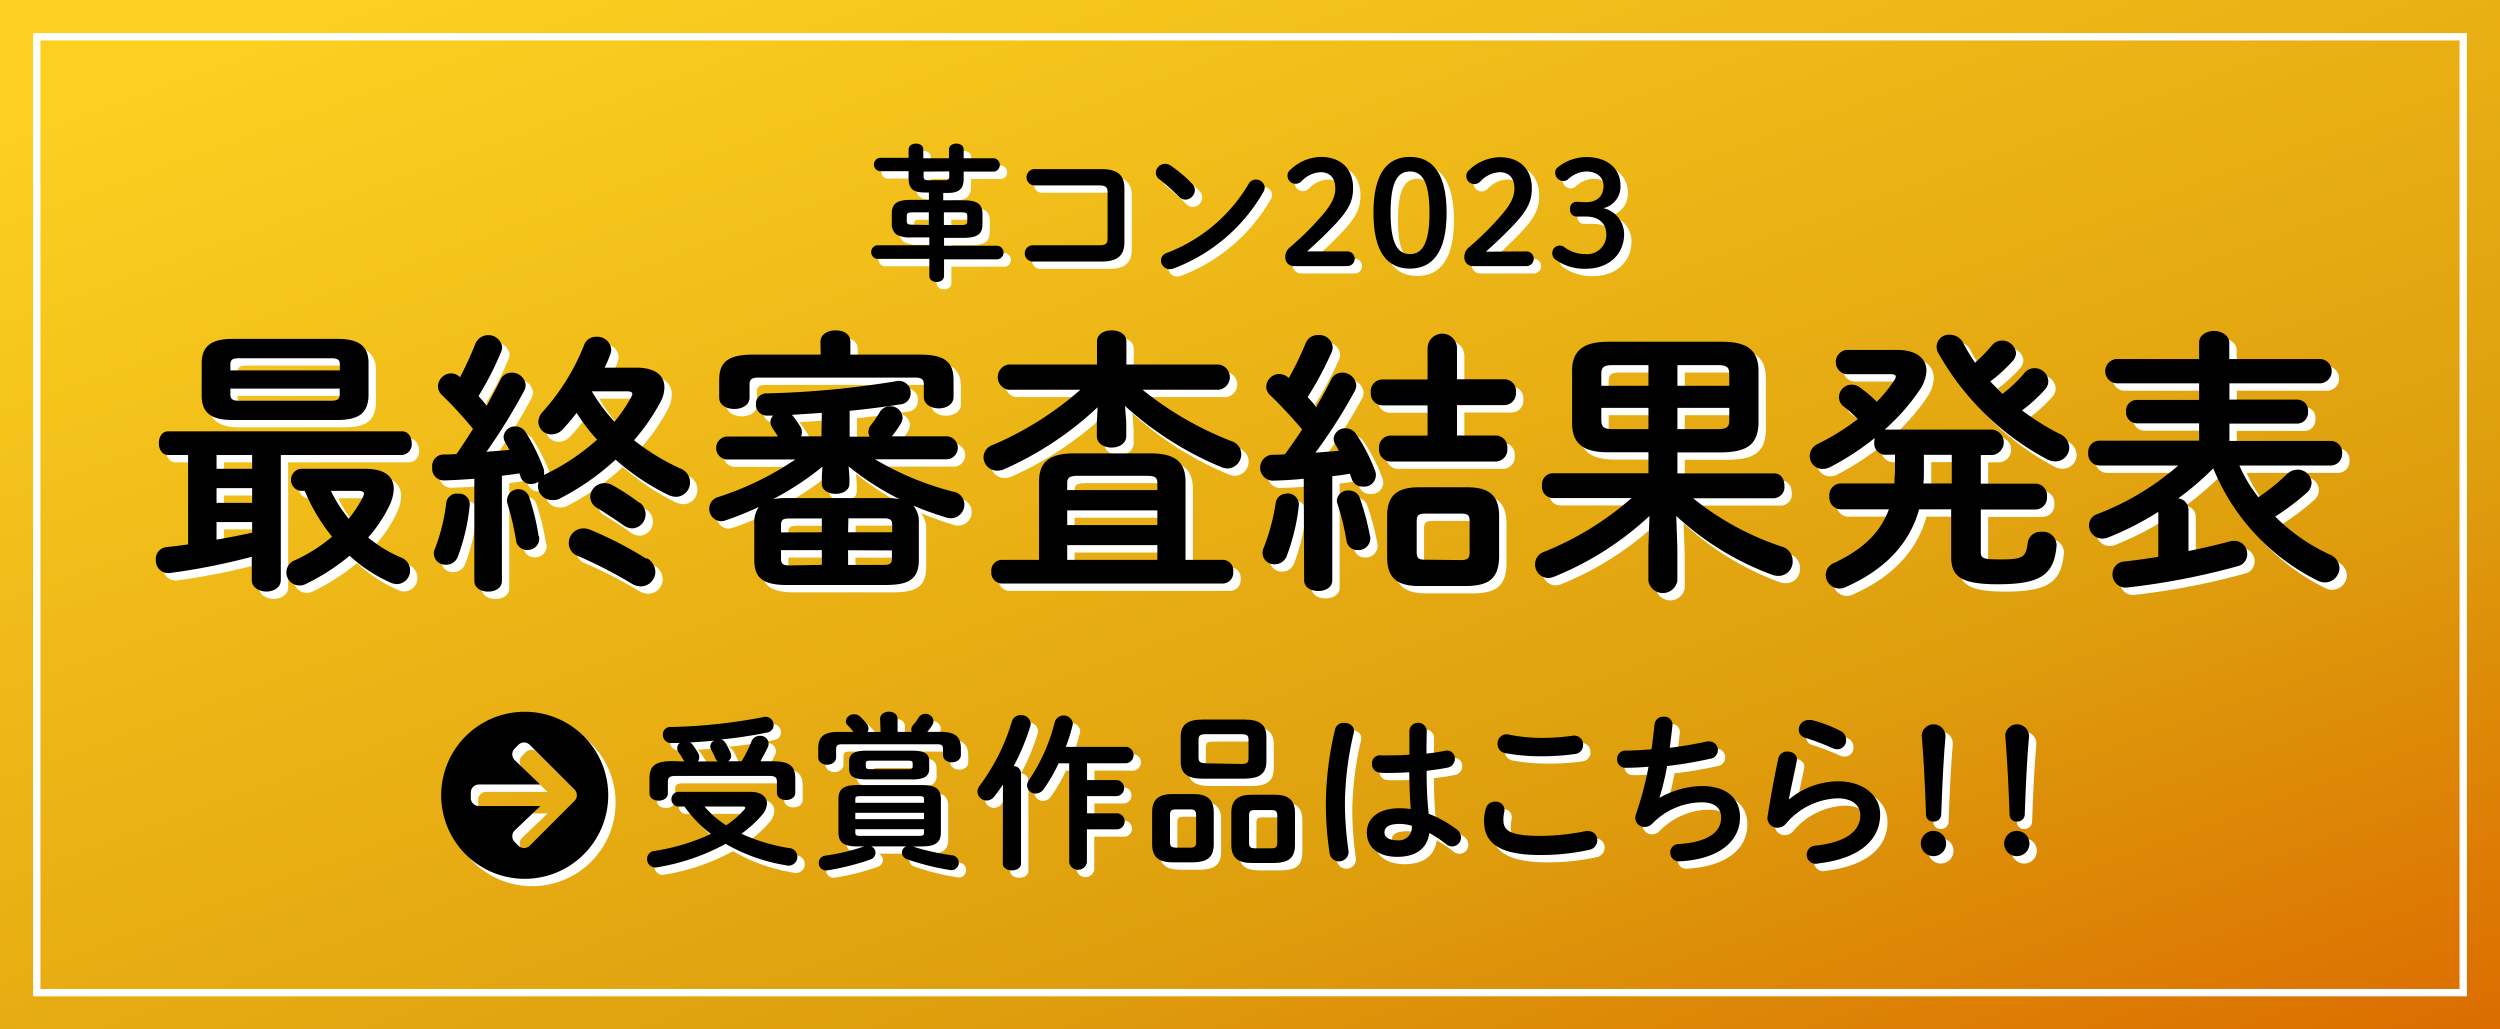 <svg id="content" xmlns="http://www.w3.org/2000/svg" xmlns:xlink="http://www.w3.org/1999/xlink" viewBox="0 0 340 140"><rect x="0" y="0" width="340" height="140" fill="#333333" stroke="none"/><defs><style>.cls-1{fill:url(#名称未設定グラデーション_2);}.cls-2{fill:none;stroke:#fff;stroke-miterlimit:10;}.cls-3{fill:#fff;}</style><linearGradient id="名称未設定グラデーション_2" x1="127.62" y1="-46.45" x2="212.38" y2="186.45" gradientUnits="userSpaceOnUse"><stop offset="0.07" stop-color="#fccf21"/><stop offset="0.71" stop-color="#de9e0d"/><stop offset="1" stop-color="#dc6c00"/></linearGradient></defs><rect class="cls-1" width="340" height="140"/><rect class="cls-2" x="5" y="5" width="330" height="130"/><path class="cls-3" d="M39.19,79.88c0,1.05-1,1.57-1.95,1.57s-2-.52-2-1.57V76.72a88.64,88.64,0,0,1-11.21,2.22,1.71,1.71,0,0,1-1.84-1.84,1.6,1.6,0,0,1,1.46-1.69c.94-.11,1.91-.22,2.93-.37V62.88h-2.7c-.87,0-1.28-.82-1.28-1.61s.41-1.61,1.28-1.61h31.8c.86,0,1.31.79,1.31,1.61a1.45,1.45,0,0,1-1.31,1.61H39.19ZM32.63,58.12c-2.93,0-4.2-1-4.2-3.3V50.4c0-2.29,1.27-3.31,4.2-3.31H46.92c2.92,0,4.2,1,4.2,3.31v4.42c-.08,2.74-1.8,3.26-4.2,3.3Zm-2.18,4.76v1.88h4.84V62.88Zm0,4.51v2h4.84v-2Zm0,7c1.61-.27,3.23-.6,4.84-.94V72H30.45ZM47.22,50.58c0-.63-.27-.86-1.2-.86H33.53c-.94,0-1.2.23-1.2.86v.79H47.22ZM46,55.5c.93,0,1.2-.23,1.2-.87v-.78H32.33v.78c0,.79.52.87,1.2.87Zm4.76,9.26c2.48,0,3.79,1,3.79,2.7A5.53,5.53,0,0,1,54,69.67a18.67,18.67,0,0,1-2.93,4.43,17.64,17.64,0,0,0,4.43,2.7,1.89,1.89,0,0,1,1.27,1.76A1.84,1.84,0,0,1,55,80.44a2.31,2.31,0,0,1-.94-.23,20.11,20.11,0,0,1-5.51-3.63,29.24,29.24,0,0,1-6,3.86,1.72,1.72,0,0,1-.82.18,1.77,1.77,0,0,1-.57-3.45,21.8,21.8,0,0,0,5-3.18,25,25,0,0,1-3.71-6.23h-.6a1.52,1.52,0,0,1,0-3Zm-4.76,3a19.09,19.09,0,0,0,2.43,3.79,17.93,17.93,0,0,0,1.88-2.85,1.55,1.55,0,0,0,.19-.53c0-.3-.27-.41-.75-.41Z"/><path class="cls-3" d="M87.53,51c2.51,0,3.83,1,3.83,2.66a4.21,4.21,0,0,1-.53,2,27.92,27.92,0,0,1-3.6,5.21,30.41,30.41,0,0,0,6.26,3.83,2,2,0,0,1,1.35,1.87,1.94,1.94,0,0,1-1.91,2,2.81,2.81,0,0,1-1.13-.3,32,32,0,0,1-7.08-4.76,34,34,0,0,1-7.8,5.4A2.3,2.3,0,0,1,76,69a1.88,1.88,0,0,1-1.83-1.92,2.77,2.77,0,0,1,.07-.56,1.87,1.87,0,0,1-1,.3,1.43,1.43,0,0,1-1.46-1c0-.15-.12-.3-.15-.45-.79.15-1.58.22-2.37.34V80c0,1-.93,1.46-1.87,1.46s-1.88-.48-1.88-1.46V66.11c-1.42.11-2.81.19-4.12.23a1.6,1.6,0,0,1-1.61-1.77,1.57,1.57,0,0,1,1.53-1.76c.57,0,1.17,0,1.77-.07.78-1.09,1.53-2.26,2.25-3.42a58.8,58.8,0,0,0-4.24-4.61,1.64,1.64,0,0,1-.53-1.16,1.82,1.82,0,0,1,1.77-1.77,1.7,1.7,0,0,1,1.23.53c.75-1.43,1.47-3,2.1-4.58a1.91,1.91,0,0,1,3.64.45,2.08,2.08,0,0,1-.15.68,41.92,41.92,0,0,1-3.07,6c.37.41.75.86,1.12,1.31.68-1.24,1.31-2.44,1.84-3.49a1.64,1.64,0,0,1,1.5-1,1.87,1.87,0,0,1,1.95,1.68,1.83,1.83,0,0,1-.23.83,77.71,77.71,0,0,1-5.1,8.25c1-.08,2.07-.15,3.12-.26-.19-.38-.42-.75-.6-1.09a1.29,1.29,0,0,1-.19-.71,1.54,1.54,0,0,1,1.61-1.39,1.64,1.64,0,0,1,1.39.79,26.3,26.3,0,0,1,2.4,4.84,1.7,1.7,0,0,1,.11.6c0,.15,0,.26,0,.41a.73.73,0,0,1,.29-.19,29.68,29.68,0,0,0,6.91-4.65,25.59,25.59,0,0,1-2.78-3.64,28,28,0,0,1-1.91,2.25,2,2,0,0,1-1.5.68,1.76,1.76,0,0,1-1.8-1.73A2.18,2.18,0,0,1,74.81,57a29.93,29.93,0,0,0,5.63-9.08,1.71,1.71,0,0,1,1.69-1.12,1.89,1.89,0,0,1,2,1.72,1.91,1.91,0,0,1-.11.64c-.22.6-.49,1.2-.79,1.84ZM63.3,68.14a1.44,1.44,0,0,1,1.58,1.57,27,27,0,0,1-1.62,7,1.65,1.65,0,0,1-1.57,1.09A1.56,1.56,0,0,1,60,76.31a1.44,1.44,0,0,1,.15-.67,25.88,25.88,0,0,0,1.54-6.27A1.44,1.44,0,0,1,63.3,68.14Zm11,5.77a1.54,1.54,0,0,1-1.57,1.88,1.49,1.49,0,0,1-1.54-1.24A36.14,36.14,0,0,0,70,69.45a1.53,1.53,0,0,1,3-.75A31.05,31.05,0,0,1,74.25,73.91Zm14.67,3a2.2,2.2,0,0,1,1.16,1.84,2,2,0,0,1-2,2,2.47,2.47,0,0,1-1.16-.34,61.54,61.54,0,0,0-7.35-3.79,1.86,1.86,0,0,1-1.27-1.76,2,2,0,0,1,2-2,2.62,2.62,0,0,1,.9.18A50.58,50.58,0,0,1,88.92,77Zm-1-7.58A2,2,0,0,1,88.8,71,1.9,1.9,0,0,1,87,72.86a2.17,2.17,0,0,1-1.24-.45c-1.24-.86-2.51-1.69-3.49-2.29a1.8,1.8,0,0,1-1-1.57,1.94,1.94,0,0,1,2-1.84,2.12,2.12,0,0,1,1,.26A29.94,29.94,0,0,1,87.94,69.37ZM81.49,54.22a23.35,23.35,0,0,0,3.08,4.13A20.63,20.63,0,0,0,86.85,55,1.3,1.3,0,0,0,87,54.6c0-.27-.26-.38-.71-.38Z"/><path class="cls-3" d="M103.58,72.15a3.58,3.58,0,0,1,.63-2.21,42.55,42.55,0,0,1-4.53,1.83,1.82,1.82,0,0,1-.6.12,1.68,1.68,0,0,1-1.62-1.73,1.63,1.63,0,0,1,1.24-1.57,40.78,40.78,0,0,0,10.46-5.1H99.79a1.57,1.57,0,0,1,0-3.12h7c-.22-.41-.52-.82-.79-1.24a1.52,1.52,0,0,1-.22-.75,1.31,1.31,0,0,1,.37-.86l-.78,0A1.5,1.5,0,0,1,103.8,56a1.43,1.43,0,0,1,1.46-1.5,124.93,124.93,0,0,0,17.59-1.65,1.6,1.6,0,0,1,2,1.62A1.52,1.52,0,0,1,123.42,56c-2.22.34-4.5.64-6.87.87v3.52h2.74a1.32,1.32,0,0,1-.19-.67,1.58,1.58,0,0,1,.42-1A18.22,18.22,0,0,0,120.68,57a1.6,1.6,0,0,1,1.35-.75,1.66,1.66,0,0,1,1.72,1.5,1.81,1.81,0,0,1-.22.83,15,15,0,0,1-1.24,1.76h7.58a1.57,1.57,0,0,1,0,3.12H120a40.19,40.19,0,0,0,10.69,4.42,1.76,1.76,0,0,1,1.46,1.73,1.84,1.84,0,0,1-1.8,1.87,1.65,1.65,0,0,1-.56-.07,43.22,43.22,0,0,1-4.58-1.65,3.31,3.31,0,0,1,.75,2.36v5.06c0,2.93-1.87,3.34-4.42,3.38H108c-3.26,0-4.42-1-4.42-3.38Zm9-24.68c0-1,1-1.54,2.07-1.54s2,.49,2,1.54v1.76h9.49c3.38,0,4.54,1.05,4.54,3.42V55c0,1-1,1.54-2,1.54S126.64,56,126.64,55V53.28c0-.67-.3-.93-1.2-.93h-21.3c-.9,0-1.2.26-1.2.93v1.8c0,1-1,1.54-2.06,1.54s-2.07-.52-2.07-1.54V52.65c0-2.37,1.17-3.42,4.58-3.42h9.22Zm.27,17a40,40,0,0,1-6.72,4.42,9.12,9.12,0,0,1,1.84-.15h13.58a8.46,8.46,0,0,1,1.8.15,37.42,37.42,0,0,1-6.94-4.46l.11,1.35v1c0,.93-.93,1.38-1.87,1.38s-1.88-.45-1.88-1.38v-1Zm-.08,8.92V71.51h-4.35c-1,0-1.2.23-1.2.9v1Zm0,4.43v-2h-5.55V77c0,.83.49.9,1.2.9Zm0-20.67-4.09.27.12.11a16.06,16.06,0,0,1,1,1.42,1.46,1.46,0,0,1,.15,1.39h2.77Zm3.57,16.24h6v-1c0-.67-.23-.9-1.2-.9h-4.76Zm0,2.44v2h4.76c1,0,1.2-.23,1.2-.9V75.86Z"/><path class="cls-3" d="M154.17,58.38V60.3c0,1.05-1,1.57-2,1.57s-2-.52-2-1.57V58.38l.11-2a45.41,45.41,0,0,1-12.64,8.4,2.25,2.25,0,0,1-1,.23,1.85,1.85,0,0,1-1.88-1.84,1.8,1.8,0,0,1,1.24-1.65A44.31,44.31,0,0,0,147.94,54h-9.83a1.74,1.74,0,0,1,0-3.42h12.08V47.43c0-1,1-1.5,2-1.5s2,.49,2,1.5v3.15h12.6a1.73,1.73,0,0,1,0,3.42H156.38a45.13,45.13,0,0,0,12.11,7,1.85,1.85,0,0,1,1.32,1.76,1.92,1.92,0,0,1-1.88,1.95,2.39,2.39,0,0,1-.82-.18A45.22,45.22,0,0,1,154,56.21Zm-11.86,8.11c0-2.67,1.43-3.83,4.77-3.83h10.39c3.33,0,4.76,1.16,4.76,3.83V77.14h5.1a1.44,1.44,0,0,1,1.39,1.61,1.46,1.46,0,0,1-1.39,1.61H137.21a1.48,1.48,0,0,1-1.39-1.61,1.46,1.46,0,0,1,1.39-1.61h5.1Zm16.09.22c0-.79-.3-1-1.5-1h-9.26c-1.2,0-1.5.26-1.5,1v.94H158.4Zm-12.26,5.7H158.4v-2H146.14Zm12.26,4.73v-2H146.14v2Z"/><path class="cls-3" d="M178.31,66.11c-1.5.15-2.92.23-4.31.26a1.77,1.77,0,0,1-.07-3.52c.6,0,1.2,0,1.83-.08.79-1.09,1.58-2.21,2.33-3.37-1.39-1.65-2.93-3.27-4.31-4.62a1.54,1.54,0,0,1-.57-1.2A1.8,1.8,0,0,1,175,51.86a1.85,1.85,0,0,1,1.2.49l.07.07a42.14,42.14,0,0,0,2.29-4.72,1.75,1.75,0,0,1,1.69-1.13,1.82,1.82,0,0,1,2,1.65,1.79,1.79,0,0,1-.15.68A45.72,45.72,0,0,1,178.84,55c.37.41.79.86,1.16,1.35.75-1.31,1.46-2.55,2-3.67a1.66,1.66,0,0,1,1.53-1,1.89,1.89,0,0,1,1.92,1.69,1.85,1.85,0,0,1-.23.86,71.48,71.48,0,0,1-5.32,8.33c1.08-.08,2.13-.15,3.18-.26-.15-.3-.33-.61-.48-.87a1.54,1.54,0,0,1-.23-.75A1.57,1.57,0,0,1,184,59.25a1.67,1.67,0,0,1,1.43.78A23.42,23.42,0,0,1,188,65a1.58,1.58,0,0,1-1.69,2.17,1.48,1.48,0,0,1-1.46-1c-.07-.23-.19-.49-.26-.75-.79.15-1.61.26-2.4.34V79.91c0,1-.94,1.47-1.91,1.47s-1.92-.49-1.92-1.47Zm-2.32,2a1.52,1.52,0,0,1,1.65,1.65A28,28,0,0,1,176,76.61a1.73,1.73,0,0,1-1.65,1.13,1.59,1.59,0,0,1-1.65-1.5,1.82,1.82,0,0,1,.15-.72,27.7,27.7,0,0,0,1.65-6.15A1.47,1.47,0,0,1,176,68.14Zm11.32,5.7a1.6,1.6,0,0,1-1.65,2,1.48,1.48,0,0,1-1.53-1.24,34.6,34.6,0,0,0-1.24-5.06,1.78,1.78,0,0,1-.08-.45,1.51,1.51,0,0,1,1.62-1.35,1.54,1.54,0,0,1,1.5,1A35.29,35.29,0,0,1,187.31,73.84Zm7.84-25.43a2,2,0,0,1,4,0v4.2h6.49a1.59,1.59,0,0,1,1.53,1.76,1.62,1.62,0,0,1-1.53,1.76h-6.49v4.13h5.32A1.6,1.6,0,0,1,206,62a1.63,1.63,0,0,1-1.54,1.77H190.05a1.63,1.63,0,0,1-1.5-1.77,1.6,1.6,0,0,1,1.5-1.76h5.1V56.13h-6.22a1.61,1.61,0,0,1-1.5-1.76,1.59,1.59,0,0,1,1.5-1.76h6.22ZM194,80.7c-3.15,0-4.35-1.24-4.35-3.94V71.21c0-2.7,1.2-3.94,4.35-3.94h6.53c3.15,0,4.35,1.24,4.35,3.94v5.55c-.07,3-1.46,3.86-4.35,3.94Zm5.7-3.53c.9,0,1.17-.26,1.17-1V71.85c0-.79-.27-1-1.17-1h-4.87c-.9,0-1.16.26-1.16,1v4.27c0,.87.37,1,1.16,1Z"/><path class="cls-3" d="M219.71,62.51c-3.37,0-4.91-1.16-4.91-4V51.48c0-2.81,1.54-4,4.91-4h15.53c3.38,0,4.92,1.16,4.92,4v7.05c-.08,3.27-2,3.9-4.92,4h-6.11v2.85h13.13c1,0,1.42.83,1.42,1.69a1.52,1.52,0,0,1-1.42,1.69h-11a38.23,38.23,0,0,0,12,6.56,2,2,0,0,1,1.54,2,1.92,1.92,0,0,1-1.92,2,2.52,2.52,0,0,1-.86-.15,39,39,0,0,1-13.05-8l.15,4.28V80a2,2,0,0,1-3.94,0V75.38l.15-4.21a42.21,42.21,0,0,1-12.94,8.25,2.2,2.2,0,0,1-.82.19,1.84,1.84,0,0,1-1.8-1.87A1.79,1.79,0,0,1,211,76.05a41.34,41.34,0,0,0,11.89-7.31H212.14a1.54,1.54,0,0,1-1.43-1.69,1.52,1.52,0,0,1,1.43-1.69h13.05V62.51Zm.57-11.85c-1.2,0-1.5.34-1.5,1.16v1.65h6.41V50.66Zm-1.5,5.81V58.2c0,1,.6,1.16,1.5,1.16h4.91V56.47Zm10.35-3h7.05V51.82c0-.82-.3-1.16-1.5-1.16h-5.55Zm0,5.89h5.55c1.2,0,1.5-.34,1.5-1.16V56.47h-7.05Z"/><path class="cls-3" d="M257.36,62.85a1.56,1.56,0,0,1-1.46-1.73,2.7,2.7,0,0,1,.08-.56,36.46,36.46,0,0,1-6.15,4,2.44,2.44,0,0,1-.94.22A1.76,1.76,0,0,1,247.12,63a1.87,1.87,0,0,1,1.17-1.66A31.91,31.91,0,0,0,253.65,58a15.59,15.59,0,0,0-1.87-1.69A1.57,1.57,0,0,1,251.1,55a1.74,1.74,0,0,1,1.73-1.69,1.93,1.93,0,0,1,1.16.42,17.27,17.27,0,0,1,2.25,1.91,18,18,0,0,0,2.36-2.89,1.13,1.13,0,0,0,.23-.52c0-.23-.23-.34-.75-.34h-6a1.67,1.67,0,0,1,0-3.3H259c2.63,0,4,1.16,4,2.85a5.09,5.09,0,0,1-1,2.7,28.22,28.22,0,0,1-4.69,5.29H272a1.74,1.74,0,0,1,0,3.45h-1.61v3.9h7.46a1.6,1.6,0,0,1,1.54,1.76,1.62,1.62,0,0,1-1.54,1.76h-7.46v5.78c0,.9.37,1,2.81,1,2.77,0,3.37-.26,3.56-2.21a1.75,1.75,0,0,1,1.88-1.54,1.85,1.85,0,0,1,2.06,1.84c-.34,4-2.14,5.29-8,5.29-4.91,0-6.34-1-6.34-3.72V70.27H262c-1.35,4.8-4.72,8.22-10,10.58a1.89,1.89,0,0,1-.86.19,1.87,1.87,0,0,1-1.84-1.84,1.78,1.78,0,0,1,1.17-1.65c3.78-1.8,6.22-4,7.42-7.28h-6.6a1.62,1.62,0,0,1-1.5-1.76,1.6,1.6,0,0,1,1.5-1.76h7.35c0-.6.08-1.24.08-1.92v-2Zm9.08,0h-3.79V65.1c0,.56,0,1.09-.07,1.65h3.86Zm9.86-11.1a1.77,1.77,0,0,1,1.39-.68,1.86,1.86,0,0,1,1.88,1.76,1.61,1.61,0,0,1-.45,1.13A19.91,19.91,0,0,1,276,56.81a33,33,0,0,0,5.1,3.19,2.13,2.13,0,0,1,1.32,1.87,1.89,1.89,0,0,1-1.92,1.88,2.42,2.42,0,0,1-1.05-.26A36.87,36.87,0,0,1,264.6,49a1.66,1.66,0,0,1,1.65-2.47A2,2,0,0,1,268,47.66a26.14,26.14,0,0,0,1.61,2.66A21.54,21.54,0,0,0,271.88,48a1.76,1.76,0,0,1,1.39-.68A1.89,1.89,0,0,1,275.18,49a1.67,1.67,0,0,1-.49,1.13,20.81,20.81,0,0,1-3,2.74c.52.6,1.09,1.12,1.65,1.69A17.87,17.87,0,0,0,276.3,51.75Z"/><path class="cls-3" d="M305.55,64.31a19.43,19.43,0,0,0,2.59,4.31,27,27,0,0,0,3.9-3.15,2.1,2.1,0,0,1,1.43-.6,1.9,1.9,0,0,1,1.91,1.8,1.92,1.92,0,0,1-.71,1.39,34.44,34.44,0,0,1-4.24,3.19,25.66,25.66,0,0,0,7.35,5.14,2.08,2.08,0,0,1,1.39,1.87,2,2,0,0,1-1.95,1.95,2.23,2.23,0,0,1-1.05-.26A29.5,29.5,0,0,1,302,64.69a37,37,0,0,1-4.76,4.08,1.57,1.57,0,0,1,1.39,1.47v5.7c2.06-.42,4-.87,5.66-1.32a4.27,4.27,0,0,1,.56-.07,1.75,1.75,0,0,1,1.77,1.8A1.65,1.65,0,0,1,305.33,78a96.61,96.61,0,0,1-14.93,2.89,1.79,1.79,0,0,1-2.1-1.8,1.69,1.69,0,0,1,1.58-1.72c1.46-.16,3-.38,4.65-.64V70.61a41.33,41.33,0,0,1-6.83,3.49,2.27,2.27,0,0,1-.79.15,1.8,1.8,0,0,1-1.8-1.8,1.6,1.6,0,0,1,1.13-1.54,36.5,36.5,0,0,0,11-6.6H286.5a1.55,1.55,0,0,1-1.5-1.69,1.53,1.53,0,0,1,1.5-1.69h13.58V58.57H291.6A1.49,1.49,0,0,1,290.14,57a1.47,1.47,0,0,1,1.46-1.61h8.48V53.13H288.79a1.66,1.66,0,0,1,0-3.3h11.29V47.58c0-1,1-1.57,2-1.57s2.1.56,2.1,1.61v2.21h12.46a1.66,1.66,0,0,1,0,3.3H304.2v2.22h9.23A1.47,1.47,0,0,1,314.89,57a1.49,1.49,0,0,1-1.46,1.61H304.2v2.36H318a1.55,1.55,0,0,1,1.53,1.69A1.57,1.57,0,0,1,318,64.31Z"/><path class="cls-3" d="M103.08,108.69c1.41,0,2.23.66,2.23,1.59a2.58,2.58,0,0,1-.68,1.57,16,16,0,0,1-2.8,2.54,25,25,0,0,0,6.45,1.94,1.2,1.2,0,1,1-.41,2.34,23.77,23.77,0,0,1-8.18-2.91,29.24,29.24,0,0,1-9.24,3.18A1.14,1.14,0,0,1,89,117.82a1.1,1.1,0,0,1,1-1.09,28.65,28.65,0,0,0,7.68-2.31,16.94,16.94,0,0,1-3.59-3.73h-.78a1,1,0,0,1,0-2Zm-9-4.13-.14-.21a10.71,10.71,0,0,0-.63-1,1.2,1.2,0,0,1-.21-.62.89.89,0,0,1,.34-.68c-.36,0-.7,0-1.06,0a1.11,1.11,0,0,1-1.23-1.12,1,1,0,0,1,1.07-1.06,72.57,72.57,0,0,0,12.56-1.34,1.11,1.11,0,0,1,1.43,1.09,1,1,0,0,1-.84,1,62.4,62.4,0,0,1-6.29.95,1.24,1.24,0,0,1,.66.57c.2.36.45.86.61,1.23a1,1,0,0,1,.09.43.86.86,0,0,1-.43.73h1.84a17,17,0,0,0,1.34-2.66,1.22,1.22,0,0,1,1.16-.8,1.11,1.11,0,0,1,1.18,1.05,1.06,1.06,0,0,1-.11.5c-.28.59-.66,1.29-1,1.91h1.56c2.43,0,3.18.65,3.18,2.38v1.89c0,.66-.61,1-1.25,1s-1.25-.31-1.25-1v-1.46c0-.59-.2-.81-1-.81H92.83c-.77,0-1,.22-1,.81v1.55c0,.66-.62,1-1.25,1s-1.25-.32-1.25-1v-2c0-1.73.75-2.38,3.18-2.38Zm4.57,0a1.14,1.14,0,0,1-.37-.44c-.13-.31-.34-.75-.56-1.18a.74.74,0,0,1-.12-.43.94.94,0,0,1,.52-.79c-1.09.11-2.2.2-3.29.25a1,1,0,0,1,.39.34,10.64,10.64,0,0,1,.75,1.15,1.25,1.25,0,0,1,.13.53,1,1,0,0,1-.2.57Zm-1.84,6.13a12.87,12.87,0,0,0,2.95,2.55,12.13,12.13,0,0,0,2.43-2.1.47.47,0,0,0,.16-.29c0-.11-.14-.16-.41-.16Z"/><path class="cls-3" d="M120.69,98.79c0-.64.59-1,1.2-1s1.18.32,1.18,1v1.74H125a.64.64,0,0,1-.07-.31,1,1,0,0,1,.25-.62,6.35,6.35,0,0,0,.75-1,1.06,1.06,0,0,1,.91-.52,1.07,1.07,0,0,1,1.11,1,.92.92,0,0,1-.16.52,6,6,0,0,1-.68.93h1.77c2,0,2.8.64,2.8,2.25v.89c0,.64-.61,1-1.21,1s-1.22-.31-1.22-1v-.75c0-.5-.14-.7-.77-.7h-13c-.61,0-.77.2-.77.7V104c0,.63-.62,1-1.21,1s-1.22-.32-1.22-1v-1.18c0-1.62.72-2.28,2.79-2.28h2a7.71,7.71,0,0,0-.79-.9.83.83,0,0,1-.25-.57,1.08,1.08,0,0,1,1.14-.93,1.25,1.25,0,0,1,.79.29c.25.25.61.62.86.93a1.14,1.14,0,0,1,.3.73.8.8,0,0,1-.14.45h1.78Zm4.4,17.35.07,0a32.92,32.92,0,0,0,5.32,1.18,1,1,0,0,1,.91,1,1,1,0,0,1-1.21,1,33.86,33.86,0,0,1-5.81-1.46,1,1,0,0,1-.71-.91.91.91,0,0,1,.59-.84h-4.79a.93.93,0,0,1,.61.87,1,1,0,0,1-.68.91,33.68,33.68,0,0,1-5.84,1.47,1,1,0,0,1-1.2-1,1,1,0,0,1,.93-1,28.21,28.21,0,0,0,5.25-1.25.69.69,0,0,0,.13,0h-1.11c-1.89,0-2.52-.61-2.52-1.91v-4.54c0-1.29.63-1.89,2.52-1.89h8.88c1.89,0,2.53.6,2.53,1.89v4.54c0,1.64-1.1,1.89-2.53,1.91ZM118.94,107c-1.89,0-2.46-.43-2.46-1.5v-.93c0-1,.57-1.48,2.46-1.48h6c1.88,0,2.43.43,2.43,1.48v.93a1.26,1.26,0,0,1-.68,1.25A4.19,4.19,0,0,1,125,107Zm7.72,2.72c0-.36-.11-.45-.75-.45h-7.86c-.64,0-.73.09-.73.45v.46h9.34Zm-9.34,2.68h9.34v-.86h-9.34Zm8.59,2.28c.64,0,.75-.09.75-.46v-.45h-9.34v.45c0,.48.32.46.73.46Zm-1.36-9.07c.47,0,.57-.09.57-.39v-.4c0-.28-.1-.37-.57-.37h-5.23c-.45,0-.57.09-.57.37v.4c0,.37.28.39.57.39Z"/><path class="cls-3" d="M137.4,107.69a18.16,18.16,0,0,1-1.2,1.66,1.29,1.29,0,0,1-1,.52,1.27,1.27,0,0,1-1.27-1.2,1.33,1.33,0,0,1,.32-.84,27.66,27.66,0,0,0,4.36-8.7,1.21,1.21,0,0,1,1.2-.87,1.26,1.26,0,0,1,1.37,1.16,1.46,1.46,0,0,1-.07.39,30.7,30.7,0,0,1-2.25,5.38,1,1,0,0,1,1,1v12.25c0,.61-.61.93-1.23.93s-1.25-.32-1.25-.93Zm7.57-2.88a21.75,21.75,0,0,1-2,3.47,1.35,1.35,0,0,1-1.11.64,1.14,1.14,0,0,1-1.18-1.12A1.44,1.44,0,0,1,141,107a24.54,24.54,0,0,0,3.45-7.82,1.27,1.27,0,0,1,2.46.19,1.67,1.67,0,0,1-.05.31,22.94,22.94,0,0,1-.91,2.89h8.27a1.13,1.13,0,0,1,0,2.23h-5.38v2.29h4.09a1.1,1.1,0,0,1,0,2.18h-4.09v2.34H153a1.1,1.1,0,0,1,0,2.18h-4.18v4.52a1.23,1.23,0,0,1-2.41,0V104.81Z"/><path class="cls-3" d="M160.49,118.28c-1.94,0-2.8-.75-2.8-2.48v-4.34c0-1.72.86-2.47,2.8-2.47h2.79c1.93,0,2.79.75,2.79,2.47v4.34c0,1.91-1,2.43-2.79,2.48Zm2.4-2c.57,0,.78-.18.78-.75v-3.7c0-.57-.21-.75-.78-.75h-2c-.57,0-.77.18-.77.75v3.7c0,.6.23.73.77.75Zm1.68-9.38c-2.18,0-3-.75-3-2.39v-3.27c0-1.63.84-2.38,3-2.38h5.66c2.18,0,3,.75,3,2.38v3.27c0,2-1.27,2.35-3,2.39Zm5.23-2c.82,0,1-.21,1-.75V101.6c0-.54-.18-.75-1-.75H165c-.82,0-1,.21-1,.75v2.46c0,.68.41.72,1,.75Zm1.45,13.47c-1.93,0-2.79-.75-2.79-2.48v-4.34c0-1.72.86-2.47,2.79-2.47h3.07c1.93,0,2.8.75,2.8,2.47v4.34c0,1.91-1,2.43-2.8,2.48Zm2.69-2c.56,0,.77-.18.77-.75v-3.7c0-.57-.21-.75-.77-.75h-2.3c-.57,0-.77.18-.77.75v3.7c0,.6.23.73.77.75Z"/><path class="cls-3" d="M183.82,99.31c.72,0,1.47.47,1.29,1.36a43.23,43.23,0,0,0-1.2,9.38,45.84,45.84,0,0,0,.5,6.75,1.3,1.3,0,0,1-2.57.32,44,44,0,0,1-.52-7.09,44.51,44.51,0,0,1,1.25-9.84A1.18,1.18,0,0,1,183.82,99.31ZM195,102.62v.87c.89-.09,1.73-.23,2.5-.37a1.06,1.06,0,0,1,1.36,1.07,1.21,1.21,0,0,1-1,1.21c-.88.18-1.86.31-2.84.43,0,2,.07,3.91.28,5.84a15.66,15.66,0,0,1,3.79,2.11,1.38,1.38,0,0,1,.61,1.11,1.23,1.23,0,0,1-1.2,1.23,1.41,1.41,0,0,1-.86-.34,18.31,18.31,0,0,0-2.25-1.5c-.25,1.89-1.55,3.25-4.37,3.25-2.54,0-4.13-1.27-4.13-3.32,0-1.88,1.52-3.29,4.48-3.29a11.26,11.26,0,0,1,1.49.11c-.13-1.66-.18-3.32-.2-5-1,.06-1.93.09-2.82.09a10,10,0,0,1-1.25-.05,1.15,1.15,0,0,1-1-1.2,1.07,1.07,0,0,1,1.18-1.14c.34,0,.7,0,1.11,0,.89,0,1.82,0,2.8-.1v-3.38a1.19,1.19,0,0,1,2.36,0Zm-2,10.68a6.33,6.33,0,0,0-1.61-.25c-1.6,0-2.1.5-2.1,1.16s.62,1.07,1.75,1.07A1.76,1.76,0,0,0,193,113.3Z"/><path class="cls-3" d="M202.83,112.64a6.14,6.14,0,0,1,.25-1.7,1.25,1.25,0,0,1,1.27-.91,1.14,1.14,0,0,1,1.25,1,1.88,1.88,0,0,1,0,.31,5,5,0,0,0-.14,1.14c0,1.43.77,2.2,5,2.2a31.46,31.46,0,0,0,6.2-.65,1.72,1.72,0,0,1,.37,0,1.2,1.2,0,0,1,1.2,1.25,1.33,1.33,0,0,1-1.11,1.3,30.19,30.19,0,0,1-6.66.7C205,117.28,202.83,115.73,202.83,112.64Zm7.75-11.29a28.23,28.23,0,0,0,4.29-.29,1.21,1.21,0,0,1,1.43,1.25,1.19,1.19,0,0,1-1,1.22,31.19,31.19,0,0,1-4.68.32,26.15,26.15,0,0,1-4.95-.43,1.25,1.25,0,0,1-1-1.25,1.22,1.22,0,0,1,1.5-1.27A22.16,22.16,0,0,0,210.58,101.35Z"/><path class="cls-3" d="M226.66,109.53a12,12,0,0,1,5.77-1.63c3.48,0,5.21,1.75,5.21,4.24,0,3.37-3,5.73-8.18,6a1.16,1.16,0,0,1-1.3-1.18,1.11,1.11,0,0,1,1.11-1.16c4.28-.29,5.8-1.77,5.8-3.61,0-1.18-.73-2.07-2.59-2.07a9.46,9.46,0,0,0-6.8,2.93,1.38,1.38,0,0,1-1,.41,1.23,1.23,0,0,1-1.28-1.22,1.56,1.56,0,0,1,.1-.55,44.66,44.66,0,0,0,1.7-6.41c-1.11.09-2.16.14-3.11.14a1.12,1.12,0,0,1-1.16-1.18,1.11,1.11,0,0,1,1.13-1.16c1,0,2.25-.07,3.55-.18.16-1.14.29-2.28.41-3.43a1.18,1.18,0,0,1,1.25-1,1.09,1.09,0,0,1,1.18,1.23c-.11,1-.23,2-.36,3,1.77-.22,3.54-.52,5.06-.86a2.09,2.09,0,0,1,.34,0,1.15,1.15,0,0,1,1.14,1.18,1.18,1.18,0,0,1-1,1.16,56.31,56.31,0,0,1-5.9,1,37.88,37.88,0,0,1-1.09,4.48Z"/><path class="cls-3" d="M244.34,109.69a10.63,10.63,0,0,1,6.58-2.43c3.57,0,5.78,1.95,5.78,4.52,0,3.5-2.89,6-8.37,6.64A1.24,1.24,0,1,1,248,116c4.45-.52,6-2.2,6-4.16,0-1.18-.93-2.27-3.12-2.27a9.64,9.64,0,0,0-7,3.46,1.5,1.5,0,0,1-1.16.54,1.32,1.32,0,0,1-1.32-1.59c.35-2.23.87-5.13,1.44-7.77a1.2,1.2,0,0,1,1.25-1c.72,0,1.43.47,1.27,1.29-.43,2.11-.82,3.84-1.07,5.16Zm6.95-9.29a1.35,1.35,0,0,1,.79,1.25,1.22,1.22,0,0,1-1.2,1.25,1.67,1.67,0,0,1-.68-.16,33.88,33.88,0,0,0-3.71-1.41,1.13,1.13,0,0,1-.86-1.09A1.33,1.33,0,0,1,247,98.92a2,2,0,0,1,.39,0A18.06,18.06,0,0,1,251.29,100.4Z"/><path class="cls-3" d="M265.67,115.85a1.72,1.72,0,0,1-3.43,0,1.72,1.72,0,1,1,3.43,0ZM262.35,101a1.62,1.62,0,0,1,3.23,0v.25c-.28,3.32-.43,6.61-.57,10.48a1,1,0,0,1-1.07,1,.93.93,0,0,1-1-1c-.14-3.87-.3-7.16-.57-10.48Z"/><path class="cls-3" d="M277,115.85a1.72,1.72,0,0,1-3.43,0,1.72,1.72,0,1,1,3.43,0ZM273.71,101a1.62,1.62,0,0,1,3.23,0v.25c-.28,3.32-.44,6.61-.57,10.48a1,1,0,0,1-1.07,1,.93.93,0,0,1-1-1c-.14-3.87-.3-7.16-.57-10.48Z"/><path class="cls-3" d="M72.36,97.8A11.36,11.36,0,1,1,61,109.15,11.36,11.36,0,0,1,72.36,97.8ZM71,104.37l3.46,3.32H66.13a1.1,1.1,0,0,0-1.1,1.1v.73a1.1,1.1,0,0,0,1.1,1.1h8.36L71,113.94a1.1,1.1,0,0,0,0,1.57l.5.5a1.09,1.09,0,0,0,1.55,0l6.08-6.08a1.09,1.09,0,0,0,0-1.55l-6.08-6.08a1.09,1.09,0,0,0-1.55,0l-.5.5A1.1,1.1,0,0,0,71,104.37Z"/><path class="cls-3" d="M124.89,33.29a3.74,3.74,0,0,1-2-.41,1.83,1.83,0,0,1-.61-1.52V30.12c0-1.38.61-1.94,2.62-1.94h2.43v-1h-.53c-1.62,0-2.23-.48-2.23-2v-.9h-3.93a.92.92,0,0,1,0-1.82h3.93V21.34c0-.56.51-.81,1-.81s1,.25,1,.81v1.18h3.49V21.34c0-.56.51-.81,1-.81s1,.25,1,.81v1.18h4.13a.92.92,0,0,1,0,1.82h-4.13v.9c0,1.48-.61,2-2.23,2h-.55v1H132c2,0,2.62.56,2.62,1.94v1.24c0,1.38-.61,1.93-2.62,1.93h-2.61v1.07h7.26a.93.93,0,0,1,0,1.85h-7.26v2.27c0,.53-.51.81-1,.81s-1-.28-1-.81V36.21h-7.14a.94.94,0,0,1,0-1.85h7.14V33.29Zm2.43-1.69V29.88h-2.17c-.73,0-.83.12-.83.55V31c0,.6.36.54.83.56Zm-.71-7.26V25c0,.39.16.51.63.51h2.23c.47,0,.63-.12.63-.51v-.69Zm2.76,7.26h2.35c.73,0,.83-.12.83-.56v-.61c0-.43-.1-.55-.83-.55h-2.35Z"/><path class="cls-3" d="M151.63,27.14c0-.73-.29-.93-1.26-.93h-8.76a1.11,1.11,0,0,1,0-2.21h9.19c2.25,0,3.12.87,3.12,2.64v7.28c0,1.78-.87,2.65-3.12,2.65h-9.43a1.11,1.11,0,0,1,0-2.21h9c1,0,1.26-.2,1.26-.93Z"/><path class="cls-3" d="M163.14,26a1.16,1.16,0,0,1,.36.85,1.33,1.33,0,0,1-1.27,1.3,1.21,1.21,0,0,1-.88-.39,28.55,28.55,0,0,0-2.69-2.39,1.11,1.11,0,0,1-.47-.89,1.27,1.27,0,0,1,1.26-1.2,1.4,1.4,0,0,1,.79.26A17.91,17.91,0,0,1,163.14,26Zm8.68-.57A1.15,1.15,0,0,1,173,26.51a1.19,1.19,0,0,1-.2.63,23.67,23.67,0,0,1-12.19,10.37,1.41,1.41,0,0,1-.54.1,1.2,1.2,0,0,1-1.18-1.2,1.08,1.08,0,0,1,.77-1A22,22,0,0,0,170.82,26,1.12,1.12,0,0,1,171.82,25.42Z"/><path class="cls-3" d="M184.24,35.19a1,1,0,1,1,0,2H177A1.15,1.15,0,0,1,175.8,36a1.63,1.63,0,0,1,.61-1.35,41.73,41.73,0,0,0,4.44-4.4c1.22-1.44,1.75-2.46,1.75-3.61,0-1.48-.77-2.22-2-2.22A3.76,3.76,0,0,0,178,25.66a1.13,1.13,0,0,1-.75.33,1.09,1.09,0,0,1-1.15-1.1,1,1,0,0,1,.4-.81,6.16,6.16,0,0,1,4.12-1.74c2.82,0,4.4,1.7,4.4,4.22,0,1.82-.63,3-2.41,4.92-1.63,1.71-2.6,2.58-3.84,3.71Z"/><path class="cls-3" d="M197.74,29.94c0,5.46-2,7.59-5,7.59s-4.95-2.13-4.95-7.59,1.95-7.6,4.95-7.6S197.74,24.47,197.74,29.94Zm-7.62,0c0,4.24,1,5.62,2.63,5.62s2.66-1.38,2.66-5.62-1-5.62-2.66-5.62S190.12,25.7,190.12,29.94Z"/><path class="cls-3" d="M208.59,35.19a1,1,0,1,1,0,2h-7.28A1.15,1.15,0,0,1,200.15,36a1.66,1.66,0,0,1,.61-1.35,41.73,41.73,0,0,0,4.44-4.4c1.23-1.44,1.76-2.46,1.76-3.61,0-1.48-.77-2.22-2-2.22a3.8,3.8,0,0,0-2.65,1.28,1.11,1.11,0,0,1-.75.33,1.08,1.08,0,0,1-1.14-1.1,1,1,0,0,1,.39-.81,6.21,6.21,0,0,1,4.13-1.74c2.82,0,4.39,1.7,4.39,4.22,0,1.82-.63,3-2.4,4.92-1.64,1.71-2.61,2.58-3.85,3.71Z"/><path class="cls-3" d="M216.63,28.5c1.6,0,2.45-.83,2.45-2.23,0-1.15-.91-1.95-2.35-1.95a3.81,3.81,0,0,0-2.41,1,1,1,0,0,1-.71.3,1.12,1.12,0,0,1-1.1-1.11.87.87,0,0,1,.29-.71,6.29,6.29,0,0,1,3.93-1.44c2.88,0,4.65,1.58,4.65,3.83a3,3,0,0,1-2.32,3.12,3.63,3.63,0,0,1,2.82,3.51c0,2.82-2.13,4.73-5.21,4.73a6.71,6.71,0,0,1-4.12-1.24,1.05,1.05,0,0,1-.44-.91,1,1,0,0,1,1-1,1,1,0,0,1,.57.16,4.78,4.78,0,0,0,2.94,1,2.62,2.62,0,0,0,2.84-2.66c0-1.5-1-2.45-2.76-2.45h-1.24a.9.9,0,0,1-.93-1,.88.88,0,0,1,.93-1Z"/><path d="M38.19,78.88c0,1.05-1,1.57-1.95,1.57s-2-.52-2-1.57V75.72a88.64,88.64,0,0,1-11.21,2.22,1.71,1.71,0,0,1-1.84-1.84,1.6,1.6,0,0,1,1.46-1.69c.94-.11,1.91-.22,2.93-.37V61.88h-2.7c-.87,0-1.28-.82-1.28-1.61s.41-1.61,1.28-1.61h31.8c.86,0,1.31.79,1.31,1.61a1.45,1.45,0,0,1-1.31,1.61H38.19ZM31.63,57.12c-2.93,0-4.2-1-4.2-3.3V49.4c0-2.29,1.27-3.31,4.2-3.31H45.92c2.92,0,4.2,1,4.2,3.31v4.42c-.08,2.74-1.8,3.26-4.2,3.3Zm-2.18,4.76v1.88h4.84V61.88Zm0,4.51v2h4.84v-2Zm0,7c1.61-.27,3.23-.6,4.84-.94V71H29.45ZM46.22,49.58c0-.63-.27-.86-1.2-.86H32.53c-.94,0-1.2.23-1.2.86v.79H46.22ZM45,54.5c.93,0,1.2-.23,1.2-.87v-.78H31.33v.78c0,.79.52.87,1.2.87Zm4.76,9.26c2.48,0,3.79,1,3.79,2.7A5.53,5.53,0,0,1,53,68.67a18.67,18.67,0,0,1-2.93,4.43,17.64,17.64,0,0,0,4.43,2.7,1.89,1.89,0,0,1,1.27,1.76A1.84,1.84,0,0,1,54,79.44a2.31,2.31,0,0,1-.94-.23,20.11,20.11,0,0,1-5.51-3.63,29.24,29.24,0,0,1-6,3.86,1.72,1.72,0,0,1-.82.18,1.77,1.77,0,0,1-.57-3.45,21.8,21.8,0,0,0,5-3.18,25,25,0,0,1-3.71-6.23h-.6a1.52,1.52,0,0,1,0-3Zm-4.76,3a19.09,19.09,0,0,0,2.43,3.79,17.93,17.93,0,0,0,1.88-2.85,1.55,1.55,0,0,0,.19-.53c0-.3-.27-.41-.75-.41Z"/><path d="M86.53,50c2.51,0,3.83,1,3.83,2.66a4.21,4.21,0,0,1-.53,2,27.92,27.92,0,0,1-3.6,5.21,30.41,30.41,0,0,0,6.26,3.83,2,2,0,0,1,1.35,1.87,1.94,1.94,0,0,1-1.91,2,2.81,2.81,0,0,1-1.13-.3,32,32,0,0,1-7.08-4.76,34,34,0,0,1-7.8,5.4A2.3,2.3,0,0,1,75,68a1.88,1.88,0,0,1-1.83-1.92,2.77,2.77,0,0,1,.07-.56,1.87,1.87,0,0,1-1,.3,1.43,1.43,0,0,1-1.46-1c0-.15-.12-.3-.15-.45-.79.15-1.58.22-2.37.34V79c0,1-.93,1.46-1.87,1.46s-1.88-.48-1.88-1.46V65.11c-1.42.11-2.81.19-4.12.23a1.6,1.6,0,0,1-1.61-1.77,1.57,1.57,0,0,1,1.53-1.76c.57,0,1.17,0,1.77-.07.78-1.09,1.53-2.26,2.25-3.42a58.8,58.8,0,0,0-4.24-4.61,1.64,1.64,0,0,1-.53-1.16,1.82,1.82,0,0,1,1.77-1.77,1.7,1.7,0,0,1,1.23.53c.75-1.43,1.47-3,2.1-4.58a1.91,1.91,0,0,1,3.64.45,2.08,2.08,0,0,1-.15.68,41.92,41.92,0,0,1-3.07,6c.37.41.75.86,1.12,1.31.68-1.24,1.31-2.44,1.84-3.49a1.64,1.64,0,0,1,1.5-1,1.87,1.87,0,0,1,1.95,1.68,1.83,1.83,0,0,1-.23.83,77.71,77.71,0,0,1-5.1,8.25c1-.08,2.07-.15,3.12-.26-.19-.38-.42-.75-.6-1.09a1.29,1.29,0,0,1-.19-.71,1.54,1.54,0,0,1,1.61-1.39,1.64,1.64,0,0,1,1.39.79,26.3,26.3,0,0,1,2.4,4.84,1.7,1.7,0,0,1,.11.6c0,.15,0,.26,0,.41a.73.73,0,0,1,.29-.19,29.68,29.68,0,0,0,6.91-4.65,25.59,25.59,0,0,1-2.78-3.64,28,28,0,0,1-1.91,2.25,2,2,0,0,1-1.5.68,1.76,1.76,0,0,1-1.8-1.73A2.18,2.18,0,0,1,73.81,56a29.93,29.93,0,0,0,5.63-9.08,1.71,1.71,0,0,1,1.69-1.12,1.89,1.89,0,0,1,2,1.72,1.91,1.91,0,0,1-.11.64c-.22.6-.49,1.2-.79,1.84ZM62.3,67.14a1.44,1.44,0,0,1,1.58,1.57,27,27,0,0,1-1.62,7,1.65,1.65,0,0,1-1.57,1.09A1.56,1.56,0,0,1,59,75.31a1.44,1.44,0,0,1,.15-.67,25.88,25.88,0,0,0,1.54-6.27A1.44,1.44,0,0,1,62.3,67.14Zm11,5.77a1.54,1.54,0,0,1-1.57,1.88,1.49,1.49,0,0,1-1.54-1.24A36.14,36.14,0,0,0,69,68.45a1.53,1.53,0,0,1,3-.75A31.05,31.05,0,0,1,73.25,72.91Zm14.67,3a2.2,2.2,0,0,1,1.16,1.84,2,2,0,0,1-2,2,2.47,2.47,0,0,1-1.16-.34,61.54,61.54,0,0,0-7.35-3.79,1.86,1.86,0,0,1-1.27-1.76,2,2,0,0,1,2-2,2.62,2.62,0,0,1,.9.18A50.58,50.58,0,0,1,87.92,76Zm-1-7.58A2,2,0,0,1,87.8,70,1.9,1.9,0,0,1,86,71.86a2.17,2.17,0,0,1-1.24-.45c-1.24-.86-2.51-1.69-3.49-2.29a1.8,1.8,0,0,1-1-1.57,1.94,1.94,0,0,1,2-1.84,2.12,2.12,0,0,1,1,.26A29.94,29.94,0,0,1,86.94,68.37ZM80.49,53.22a23.35,23.35,0,0,0,3.08,4.13A20.63,20.63,0,0,0,85.85,54,1.3,1.3,0,0,0,86,53.6c0-.27-.26-.38-.71-.38Z"/><path d="M102.58,71.15a3.58,3.58,0,0,1,.63-2.21,42.55,42.55,0,0,1-4.53,1.83,1.82,1.82,0,0,1-.6.12,1.68,1.68,0,0,1-1.62-1.73,1.63,1.63,0,0,1,1.24-1.57,40.78,40.78,0,0,0,10.46-5.1H98.79a1.57,1.57,0,0,1,0-3.12h7c-.22-.41-.52-.82-.79-1.24a1.52,1.52,0,0,1-.22-.75,1.31,1.31,0,0,1,.37-.86l-.78,0A1.5,1.5,0,0,1,102.8,55a1.43,1.43,0,0,1,1.46-1.5,124.93,124.93,0,0,0,17.59-1.65,1.6,1.6,0,0,1,2,1.62A1.52,1.52,0,0,1,122.42,55c-2.22.34-4.5.64-6.87.87v3.52h2.74a1.32,1.32,0,0,1-.19-.67,1.58,1.58,0,0,1,.42-1A18.22,18.22,0,0,0,119.68,56a1.6,1.6,0,0,1,1.35-.75,1.66,1.66,0,0,1,1.72,1.5,1.81,1.81,0,0,1-.22.83,15,15,0,0,1-1.24,1.76h7.58a1.57,1.57,0,0,1,0,3.12H119a40.19,40.19,0,0,0,10.69,4.42,1.76,1.76,0,0,1,1.46,1.73,1.84,1.84,0,0,1-1.8,1.87,1.65,1.65,0,0,1-.56-.07,43.22,43.22,0,0,1-4.58-1.65,3.31,3.31,0,0,1,.75,2.36v5.06c0,2.93-1.87,3.34-4.42,3.38H107c-3.26,0-4.42-1-4.42-3.38Zm9-24.68c0-1,1-1.54,2.07-1.54s2,.49,2,1.54v1.76h9.49c3.38,0,4.54,1.05,4.54,3.42V54c0,1-1,1.54-2,1.54S125.64,55,125.64,54V52.28c0-.67-.3-.93-1.2-.93h-21.3c-.9,0-1.2.26-1.2.93v1.8c0,1-1,1.54-2.06,1.54s-2.07-.52-2.07-1.54V51.65c0-2.37,1.17-3.42,4.58-3.42h9.22Zm.27,17a40,40,0,0,1-6.72,4.42,9.12,9.12,0,0,1,1.84-.15h13.58a8.46,8.46,0,0,1,1.8.15,37.42,37.42,0,0,1-6.94-4.46l.11,1.35v1c0,.93-.93,1.38-1.87,1.38s-1.88-.45-1.88-1.38v-1Zm-.08,8.92V70.51h-4.35c-1,0-1.2.23-1.2.9v1Zm0,4.43v-2h-5.55V76c0,.83.49.9,1.2.9Zm0-20.67-4.09.27.12.11a16.06,16.06,0,0,1,1,1.42,1.46,1.46,0,0,1,.15,1.39h2.77Zm3.57,16.24h6v-1c0-.67-.23-.9-1.2-.9h-4.76Zm0,2.44v2h4.76c1,0,1.2-.23,1.2-.9V74.86Z"/><path d="M153.17,57.38V59.3c0,1.05-1,1.57-2,1.57s-2-.52-2-1.57V57.38l.11-2a45.41,45.41,0,0,1-12.64,8.4,2.25,2.25,0,0,1-1,.23,1.85,1.85,0,0,1-1.88-1.84,1.8,1.8,0,0,1,1.24-1.65A44.31,44.31,0,0,0,146.94,53h-9.83a1.74,1.74,0,0,1,0-3.42h12.08V46.43c0-1,1-1.5,2-1.5s2,.49,2,1.5v3.15h12.6a1.73,1.73,0,0,1,0,3.42H155.38a45.13,45.13,0,0,0,12.11,7,1.85,1.85,0,0,1,1.32,1.76,1.92,1.92,0,0,1-1.88,1.95,2.39,2.39,0,0,1-.82-.18A45.22,45.22,0,0,1,153,55.21Zm-11.86,8.11c0-2.67,1.43-3.83,4.77-3.83h10.39c3.33,0,4.76,1.16,4.76,3.83V76.14h5.1a1.44,1.44,0,0,1,1.39,1.61,1.46,1.46,0,0,1-1.39,1.61H136.21a1.48,1.48,0,0,1-1.39-1.61,1.46,1.46,0,0,1,1.39-1.61h5.1Zm16.09.22c0-.79-.3-1-1.5-1h-9.26c-1.2,0-1.5.26-1.5,1v.94H157.4Zm-12.26,5.7H157.4v-2H145.14Zm12.26,4.73v-2H145.14v2Z"/><path d="M177.31,65.11c-1.5.15-2.92.23-4.31.26a1.77,1.77,0,0,1-.07-3.52c.6,0,1.2,0,1.83-.08.79-1.09,1.58-2.21,2.33-3.37-1.39-1.65-2.93-3.27-4.31-4.62a1.54,1.54,0,0,1-.57-1.2A1.8,1.8,0,0,1,174,50.86a1.85,1.85,0,0,1,1.2.49l.07.07a42.14,42.14,0,0,0,2.29-4.72,1.75,1.75,0,0,1,1.69-1.13,1.82,1.82,0,0,1,2,1.65,1.79,1.79,0,0,1-.15.68A45.72,45.72,0,0,1,177.84,54c.37.41.79.86,1.16,1.35.75-1.31,1.46-2.55,2-3.67a1.66,1.66,0,0,1,1.53-1,1.89,1.89,0,0,1,1.92,1.69,1.85,1.85,0,0,1-.23.86,71.48,71.48,0,0,1-5.32,8.33c1.08-.08,2.13-.15,3.18-.26-.15-.3-.33-.61-.48-.87a1.54,1.54,0,0,1-.23-.75A1.57,1.57,0,0,1,183,58.25a1.67,1.67,0,0,1,1.43.78A23.42,23.42,0,0,1,187,64a1.58,1.58,0,0,1-1.69,2.17,1.48,1.48,0,0,1-1.46-1c-.07-.23-.19-.49-.26-.75-.79.15-1.61.26-2.4.34V78.91c0,1-.94,1.47-1.91,1.47s-1.92-.49-1.92-1.47Zm-2.32,2a1.52,1.52,0,0,1,1.65,1.65A28,28,0,0,1,175,75.61a1.73,1.73,0,0,1-1.65,1.13,1.59,1.59,0,0,1-1.65-1.5,1.82,1.82,0,0,1,.15-.72,27.7,27.7,0,0,0,1.65-6.15A1.47,1.47,0,0,1,175,67.14Zm11.32,5.7a1.6,1.6,0,0,1-1.65,2,1.48,1.48,0,0,1-1.53-1.24,34.6,34.6,0,0,0-1.24-5.06,1.78,1.78,0,0,1-.08-.45,1.51,1.51,0,0,1,1.62-1.35,1.54,1.54,0,0,1,1.5,1A35.29,35.29,0,0,1,186.31,72.84Zm7.84-25.43a2,2,0,0,1,4,0v4.2h6.49a1.59,1.59,0,0,1,1.53,1.76,1.62,1.62,0,0,1-1.53,1.76h-6.49v4.13h5.32A1.6,1.6,0,0,1,205,61a1.63,1.63,0,0,1-1.54,1.77H189.05a1.63,1.63,0,0,1-1.5-1.77,1.6,1.6,0,0,1,1.5-1.76h5.1V55.13h-6.22a1.61,1.61,0,0,1-1.5-1.76,1.59,1.59,0,0,1,1.5-1.76h6.22ZM193,79.7c-3.15,0-4.35-1.24-4.35-3.94V70.21c0-2.7,1.2-3.94,4.35-3.94h6.53c3.15,0,4.35,1.24,4.35,3.94v5.55c-.07,3-1.46,3.86-4.35,3.94Zm5.7-3.53c.9,0,1.17-.26,1.17-1V70.85c0-.79-.27-1-1.17-1h-4.87c-.9,0-1.16.26-1.16,1v4.27c0,.87.37,1,1.16,1Z"/><path d="M218.71,61.51c-3.37,0-4.91-1.16-4.91-4V50.48c0-2.81,1.54-4,4.91-4h15.53c3.38,0,4.92,1.16,4.92,4v7.05c-.08,3.27-2,3.9-4.92,4h-6.11v2.85h13.13c1,0,1.42.83,1.42,1.69a1.52,1.52,0,0,1-1.42,1.69h-11a38.23,38.23,0,0,0,12,6.56,2,2,0,0,1,1.54,2,1.92,1.92,0,0,1-1.92,2,2.52,2.52,0,0,1-.86-.15,39,39,0,0,1-13.05-8l.15,4.28V79a2,2,0,0,1-3.94,0V74.38l.15-4.21a42.21,42.21,0,0,1-12.94,8.25,2.2,2.2,0,0,1-.82.19,1.84,1.84,0,0,1-1.8-1.87A1.79,1.79,0,0,1,210,75.05a41.34,41.34,0,0,0,11.89-7.31H211.14a1.54,1.54,0,0,1-1.43-1.69,1.52,1.52,0,0,1,1.43-1.69h13.05V61.51Zm.57-11.85c-1.2,0-1.5.34-1.5,1.16v1.65h6.41V49.66Zm-1.5,5.81V57.2c0,1,.6,1.16,1.5,1.16h4.91V55.47Zm10.35-3h7.05V50.82c0-.82-.3-1.16-1.5-1.16h-5.55Zm0,5.89h5.55c1.2,0,1.5-.34,1.5-1.16V55.47h-7.05Z"/><path d="M256.36,61.85a1.56,1.56,0,0,1-1.46-1.73,2.7,2.7,0,0,1,.08-.56,36.46,36.46,0,0,1-6.15,4,2.44,2.44,0,0,1-.94.22A1.76,1.76,0,0,1,246.12,62a1.87,1.87,0,0,1,1.17-1.66A31.91,31.91,0,0,0,252.65,57a15.59,15.59,0,0,0-1.87-1.69A1.57,1.57,0,0,1,250.1,54a1.74,1.74,0,0,1,1.73-1.69,1.93,1.93,0,0,1,1.16.42,17.27,17.27,0,0,1,2.25,1.91,18,18,0,0,0,2.36-2.89,1.13,1.13,0,0,0,.23-.52c0-.23-.23-.34-.75-.34h-6a1.67,1.67,0,0,1,0-3.3H258c2.63,0,4,1.16,4,2.85a5.09,5.09,0,0,1-1,2.7,28.22,28.22,0,0,1-4.69,5.29H271a1.74,1.74,0,0,1,0,3.45h-1.61v3.9h7.46a1.6,1.6,0,0,1,1.54,1.76,1.62,1.62,0,0,1-1.54,1.76h-7.46v5.78c0,.9.37,1,2.81,1,2.77,0,3.37-.26,3.56-2.21a1.75,1.75,0,0,1,1.88-1.54,1.85,1.85,0,0,1,2.06,1.84c-.34,4-2.14,5.29-8,5.29-4.91,0-6.34-1-6.34-3.72V69.27H261c-1.35,4.8-4.72,8.22-10,10.58a1.89,1.89,0,0,1-.86.19,1.87,1.87,0,0,1-1.84-1.84,1.78,1.78,0,0,1,1.17-1.65c3.78-1.8,6.22-4,7.42-7.28h-6.6a1.62,1.62,0,0,1-1.5-1.76,1.6,1.6,0,0,1,1.5-1.76h7.35c0-.6.08-1.24.08-1.92v-2Zm9.08,0h-3.79V64.1c0,.56,0,1.09-.07,1.65h3.86Zm9.86-11.1a1.77,1.77,0,0,1,1.39-.68,1.86,1.86,0,0,1,1.88,1.76,1.61,1.61,0,0,1-.45,1.13A19.91,19.91,0,0,1,275,55.81a33,33,0,0,0,5.1,3.19,2.13,2.13,0,0,1,1.32,1.87,1.89,1.89,0,0,1-1.92,1.88,2.42,2.42,0,0,1-1.05-.26A36.87,36.87,0,0,1,263.6,48a1.66,1.66,0,0,1,1.65-2.47A2,2,0,0,1,267,46.66a26.14,26.14,0,0,0,1.61,2.66A21.54,21.54,0,0,0,270.88,47a1.76,1.76,0,0,1,1.39-.68A1.89,1.89,0,0,1,274.18,48a1.67,1.67,0,0,1-.49,1.13,20.81,20.81,0,0,1-3,2.74c.52.6,1.09,1.12,1.65,1.69A17.87,17.87,0,0,0,275.3,50.75Z"/><path d="M304.55,63.31a19.43,19.43,0,0,0,2.59,4.31,27,27,0,0,0,3.9-3.15,2.1,2.1,0,0,1,1.43-.6,1.9,1.9,0,0,1,1.91,1.8,1.92,1.92,0,0,1-.71,1.39,34.44,34.44,0,0,1-4.24,3.19,25.66,25.66,0,0,0,7.35,5.14,2.08,2.08,0,0,1,1.39,1.87,2,2,0,0,1-1.95,1.95,2.23,2.23,0,0,1-1.05-.26A29.5,29.5,0,0,1,301,63.69a37,37,0,0,1-4.76,4.08,1.57,1.57,0,0,1,1.39,1.47v5.7c2.06-.42,4-.87,5.66-1.32a4.27,4.27,0,0,1,.56-.07,1.75,1.75,0,0,1,1.77,1.8A1.65,1.65,0,0,1,304.33,77a96.61,96.61,0,0,1-14.93,2.89,1.79,1.79,0,0,1-2.1-1.8,1.69,1.69,0,0,1,1.58-1.72c1.46-.16,3-.38,4.65-.64V69.61a41.33,41.33,0,0,1-6.83,3.49,2.27,2.27,0,0,1-.79.15,1.8,1.8,0,0,1-1.8-1.8,1.6,1.6,0,0,1,1.13-1.54,36.5,36.5,0,0,0,11-6.6H285.5a1.55,1.55,0,0,1-1.5-1.69,1.53,1.53,0,0,1,1.5-1.69h13.58V57.57H290.6A1.49,1.49,0,0,1,289.14,56a1.47,1.47,0,0,1,1.46-1.61h8.48V52.13H287.79a1.66,1.66,0,0,1,0-3.3h11.29V46.58c0-1,1-1.57,2-1.57s2.1.56,2.1,1.61v2.21h12.46a1.66,1.66,0,0,1,0,3.3H303.2v2.22h9.23A1.47,1.47,0,0,1,313.89,56a1.49,1.49,0,0,1-1.46,1.61H303.2v2.36H317a1.55,1.55,0,0,1,1.53,1.69A1.57,1.57,0,0,1,317,63.31Z"/><path d="M102.08,107.69c1.41,0,2.23.66,2.23,1.59a2.58,2.58,0,0,1-.68,1.57,16,16,0,0,1-2.8,2.54,25,25,0,0,0,6.45,1.94,1.2,1.2,0,1,1-.41,2.34,23.77,23.77,0,0,1-8.18-2.91,29.24,29.24,0,0,1-9.24,3.18A1.14,1.14,0,0,1,88,116.82a1.1,1.1,0,0,1,1-1.09,28.65,28.65,0,0,0,7.68-2.31,16.94,16.94,0,0,1-3.59-3.73h-.78a1,1,0,0,1,0-2Zm-9-4.13-.14-.21a10.71,10.71,0,0,0-.63-1,1.2,1.2,0,0,1-.21-.62.89.89,0,0,1,.34-.68c-.36,0-.7,0-1.06,0a1.11,1.11,0,0,1-1.23-1.12,1,1,0,0,1,1.07-1.06,72.57,72.57,0,0,0,12.56-1.34,1.11,1.11,0,0,1,1.43,1.09,1,1,0,0,1-.84,1,62.4,62.4,0,0,1-6.29.95,1.24,1.24,0,0,1,.66.57c.2.36.45.86.61,1.23a1,1,0,0,1,.09.43.86.86,0,0,1-.43.73h1.84a17,17,0,0,0,1.34-2.66,1.22,1.22,0,0,1,1.16-.8,1.11,1.11,0,0,1,1.18,1.05,1.06,1.06,0,0,1-.11.5c-.28.59-.66,1.29-1,1.91h1.56c2.43,0,3.18.65,3.18,2.38v1.89c0,.66-.61,1-1.25,1s-1.25-.31-1.25-1v-1.46c0-.59-.2-.81-1-.81H91.83c-.77,0-1,.22-1,.81v1.55c0,.66-.62,1-1.25,1s-1.25-.32-1.25-1v-2c0-1.73.75-2.38,3.18-2.38Zm4.57,0a1.14,1.14,0,0,1-.37-.44c-.13-.31-.34-.75-.56-1.18a.74.74,0,0,1-.12-.43.94.94,0,0,1,.52-.79c-1.09.11-2.2.2-3.29.25a1,1,0,0,1,.39.34,10.64,10.64,0,0,1,.75,1.15,1.25,1.25,0,0,1,.13.53,1,1,0,0,1-.2.57Zm-1.84,6.13a12.87,12.87,0,0,0,2.95,2.55,12.13,12.13,0,0,0,2.43-2.1.47.47,0,0,0,.16-.29c0-.11-.14-.16-.41-.16Z"/><path d="M119.69,97.79c0-.64.59-1,1.2-1s1.18.32,1.18,1v1.74H124a.64.64,0,0,1-.07-.31,1,1,0,0,1,.25-.62,6.35,6.35,0,0,0,.75-1,1.06,1.06,0,0,1,.91-.52,1.07,1.07,0,0,1,1.11,1,.92.92,0,0,1-.16.52,6,6,0,0,1-.68.93h1.77c2,0,2.8.64,2.8,2.25v.89c0,.64-.61,1-1.21,1s-1.22-.31-1.22-1v-.75c0-.5-.14-.7-.77-.7h-13c-.61,0-.77.2-.77.7V103c0,.63-.62,1-1.21,1s-1.22-.32-1.22-1v-1.18c0-1.62.72-2.28,2.79-2.28h2a7.71,7.71,0,0,0-.79-.9.83.83,0,0,1-.25-.57,1.08,1.08,0,0,1,1.14-.93,1.25,1.25,0,0,1,.79.29c.25.25.61.62.86.93a1.14,1.14,0,0,1,.3.73.8.8,0,0,1-.14.45h1.78Zm4.4,17.35.07,0a32.92,32.92,0,0,0,5.32,1.18,1,1,0,0,1,.91,1,1,1,0,0,1-1.21,1,33.86,33.86,0,0,1-5.81-1.46,1,1,0,0,1-.71-.91.91.91,0,0,1,.59-.84h-4.79a.93.93,0,0,1,.61.87,1,1,0,0,1-.68.91,33.68,33.68,0,0,1-5.84,1.47,1,1,0,0,1-1.2-1,1,1,0,0,1,.93-1,28.21,28.21,0,0,0,5.25-1.25.69.69,0,0,0,.13,0h-1.11c-1.89,0-2.52-.61-2.52-1.91v-4.54c0-1.29.63-1.89,2.52-1.89h8.88c1.89,0,2.53.6,2.53,1.89v4.54c0,1.64-1.1,1.89-2.53,1.91ZM117.94,106c-1.89,0-2.46-.43-2.46-1.5v-.93c0-1,.57-1.48,2.46-1.48h6c1.88,0,2.43.43,2.43,1.48v.93a1.26,1.26,0,0,1-.68,1.25A4.19,4.19,0,0,1,124,106Zm7.72,2.72c0-.36-.11-.45-.75-.45h-7.86c-.64,0-.73.09-.73.45v.46h9.34Zm-9.34,2.68h9.34v-.86h-9.34Zm8.59,2.28c.64,0,.75-.09.75-.46v-.45h-9.34v.45c0,.48.32.46.73.46Zm-1.36-9.07c.47,0,.57-.09.57-.39v-.4c0-.28-.1-.37-.57-.37h-5.23c-.45,0-.57.09-.57.37v.4c0,.37.28.39.57.39Z"/><path d="M136.4,106.69a18.16,18.16,0,0,1-1.2,1.66,1.29,1.29,0,0,1-1,.52,1.27,1.27,0,0,1-1.27-1.2,1.33,1.33,0,0,1,.32-.84,27.66,27.66,0,0,0,4.36-8.7,1.21,1.21,0,0,1,1.2-.87,1.26,1.26,0,0,1,1.37,1.16,1.46,1.46,0,0,1-.07.39,30.7,30.7,0,0,1-2.25,5.38,1,1,0,0,1,1,1v12.25c0,.61-.61.93-1.23.93s-1.25-.32-1.25-.93Zm7.57-2.88a21.75,21.75,0,0,1-2,3.47,1.35,1.35,0,0,1-1.11.64,1.14,1.14,0,0,1-1.18-1.12A1.44,1.44,0,0,1,140,106a24.54,24.54,0,0,0,3.45-7.82,1.27,1.27,0,0,1,2.46.19,1.67,1.67,0,0,1-.05.31,22.94,22.94,0,0,1-.91,2.89h8.27a1.13,1.13,0,0,1,0,2.23h-5.38v2.29h4.09a1.1,1.1,0,0,1,0,2.18h-4.09v2.34H152a1.1,1.1,0,0,1,0,2.18h-4.18v4.52a1.23,1.23,0,0,1-2.41,0V103.81Z"/><path d="M159.49,117.28c-1.94,0-2.8-.75-2.8-2.48v-4.34c0-1.72.86-2.47,2.8-2.47h2.79c1.93,0,2.79.75,2.79,2.47v4.34c0,1.91-1,2.43-2.79,2.48Zm2.4-2c.57,0,.78-.18.78-.75v-3.7c0-.57-.21-.75-.78-.75h-2c-.57,0-.77.18-.77.75v3.7c0,.6.23.73.77.75Zm1.68-9.38c-2.18,0-3-.75-3-2.39v-3.27c0-1.63.84-2.38,3-2.38h5.66c2.18,0,3,.75,3,2.38v3.27c0,2-1.27,2.35-3,2.39Zm5.23-2c.82,0,1-.21,1-.75V100.6c0-.54-.18-.75-1-.75H164c-.82,0-1,.21-1,.75v2.46c0,.68.41.72,1,.75Zm1.45,13.47c-1.93,0-2.79-.75-2.79-2.48v-4.34c0-1.72.86-2.47,2.79-2.47h3.07c1.93,0,2.8.75,2.8,2.47v4.34c0,1.91-1,2.43-2.8,2.48Zm2.69-2c.56,0,.77-.18.77-.75v-3.7c0-.57-.21-.75-.77-.75h-2.3c-.57,0-.77.18-.77.75v3.7c0,.6.23.73.77.75Z"/><path d="M182.82,98.31c.72,0,1.47.47,1.29,1.36a43.23,43.23,0,0,0-1.2,9.38,45.84,45.84,0,0,0,.5,6.75,1.3,1.3,0,0,1-2.57.32,44,44,0,0,1-.52-7.09,44.51,44.51,0,0,1,1.25-9.84A1.18,1.18,0,0,1,182.82,98.31ZM194,101.62v.87c.89-.09,1.73-.23,2.5-.37a1.06,1.06,0,0,1,1.36,1.07,1.21,1.21,0,0,1-1,1.21c-.88.18-1.86.31-2.84.43,0,2,.07,3.91.28,5.84a15.66,15.66,0,0,1,3.79,2.11,1.38,1.38,0,0,1,.61,1.11,1.23,1.23,0,0,1-1.2,1.23,1.41,1.41,0,0,1-.86-.34,18.31,18.31,0,0,0-2.25-1.5c-.25,1.89-1.55,3.25-4.37,3.25-2.54,0-4.13-1.27-4.13-3.32,0-1.88,1.52-3.29,4.48-3.29a11.26,11.26,0,0,1,1.49.11c-.13-1.66-.18-3.32-.2-5-1,.06-1.93.09-2.82.09a10,10,0,0,1-1.25-.05,1.15,1.15,0,0,1-1-1.2,1.07,1.07,0,0,1,1.18-1.14c.34,0,.7,0,1.11,0,.89,0,1.82,0,2.8-.1V99.33a1.19,1.19,0,0,1,2.36,0Zm-2,10.68a6.33,6.33,0,0,0-1.61-.25c-1.6,0-2.1.5-2.1,1.16s.62,1.07,1.75,1.07A1.76,1.76,0,0,0,192,112.3Z"/><path d="M201.83,111.64a6.14,6.14,0,0,1,.25-1.7,1.25,1.25,0,0,1,1.27-.91,1.14,1.14,0,0,1,1.25,1,1.88,1.88,0,0,1,0,.31,5,5,0,0,0-.14,1.14c0,1.43.77,2.2,5,2.2a31.46,31.46,0,0,0,6.2-.65,1.72,1.72,0,0,1,.37,0,1.2,1.2,0,0,1,1.2,1.25,1.33,1.33,0,0,1-1.11,1.3,30.19,30.19,0,0,1-6.66.7C204,116.28,201.83,114.73,201.83,111.64Zm7.75-11.29a28.23,28.23,0,0,0,4.29-.29,1.21,1.21,0,0,1,1.43,1.25,1.19,1.19,0,0,1-1,1.22,31.19,31.19,0,0,1-4.68.32,26.15,26.15,0,0,1-4.95-.43,1.25,1.25,0,0,1-1-1.25,1.22,1.22,0,0,1,1.5-1.27A22.16,22.16,0,0,0,209.58,100.35Z"/><path d="M225.66,108.53a12,12,0,0,1,5.77-1.63c3.48,0,5.21,1.75,5.21,4.24,0,3.37-3,5.73-8.18,6a1.16,1.16,0,0,1-1.3-1.18,1.11,1.11,0,0,1,1.11-1.16c4.28-.29,5.8-1.77,5.8-3.61,0-1.18-.73-2.07-2.59-2.07a9.46,9.46,0,0,0-6.8,2.93,1.38,1.38,0,0,1-1,.41,1.23,1.23,0,0,1-1.28-1.22,1.56,1.56,0,0,1,.1-.55,44.66,44.66,0,0,0,1.7-6.41c-1.11.09-2.16.14-3.11.14a1.12,1.12,0,0,1-1.16-1.18,1.11,1.11,0,0,1,1.13-1.16c1,0,2.25-.07,3.55-.18.16-1.14.29-2.28.41-3.43a1.18,1.18,0,0,1,1.25-1,1.09,1.09,0,0,1,1.18,1.23c-.11,1-.23,2-.36,3,1.77-.22,3.54-.52,5.06-.86a2.09,2.09,0,0,1,.34,0,1.15,1.15,0,0,1,1.14,1.18,1.18,1.18,0,0,1-1,1.16,56.31,56.31,0,0,1-5.9,1,37.88,37.88,0,0,1-1.09,4.48Z"/><path d="M243.34,108.69a10.63,10.63,0,0,1,6.58-2.43c3.57,0,5.78,1.95,5.78,4.52,0,3.5-2.89,6-8.37,6.64A1.24,1.24,0,1,1,247,115c4.45-.52,6-2.2,6-4.16,0-1.18-.93-2.27-3.12-2.27a9.64,9.64,0,0,0-7,3.46,1.5,1.5,0,0,1-1.16.54,1.32,1.32,0,0,1-1.32-1.59c.35-2.23.87-5.13,1.44-7.77a1.2,1.2,0,0,1,1.25-1c.72,0,1.43.47,1.27,1.29-.43,2.11-.82,3.84-1.07,5.16Zm6.95-9.29a1.35,1.35,0,0,1,.79,1.25,1.22,1.22,0,0,1-1.2,1.25,1.67,1.67,0,0,1-.68-.16,33.88,33.88,0,0,0-3.71-1.41,1.13,1.13,0,0,1-.86-1.09A1.33,1.33,0,0,1,246,97.92a2,2,0,0,1,.39,0A18.06,18.06,0,0,1,250.29,99.4Z"/><path d="M264.67,114.85a1.72,1.72,0,0,1-3.43,0,1.72,1.72,0,1,1,3.43,0ZM261.35,100a1.62,1.62,0,0,1,3.23,0v.25c-.28,3.32-.43,6.61-.57,10.48a1,1,0,0,1-1.07,1,.93.93,0,0,1-1-1c-.14-3.87-.3-7.16-.57-10.48Z"/><path d="M276,114.85a1.72,1.72,0,0,1-3.43,0,1.72,1.72,0,1,1,3.43,0ZM272.71,100a1.62,1.62,0,0,1,3.23,0v.25c-.28,3.32-.44,6.61-.57,10.48a1,1,0,0,1-1.07,1,.93.93,0,0,1-1-1c-.14-3.87-.3-7.16-.57-10.48Z"/><path d="M71.36,96.8A11.36,11.36,0,1,1,60,108.15,11.36,11.36,0,0,1,71.36,96.8ZM70,103.37l3.46,3.32H65.13a1.1,1.1,0,0,0-1.1,1.1v.73a1.1,1.1,0,0,0,1.1,1.1h8.36L70,112.94a1.1,1.1,0,0,0,0,1.57l.5.5a1.09,1.09,0,0,0,1.55,0l6.08-6.08a1.09,1.09,0,0,0,0-1.55l-6.08-6.08a1.09,1.09,0,0,0-1.55,0l-.5.5A1.1,1.1,0,0,0,70,103.37Z"/><path d="M123.89,32.29a3.74,3.74,0,0,1-2-.41,1.83,1.83,0,0,1-.61-1.52V29.12c0-1.38.61-1.94,2.62-1.94h2.43v-1h-.53c-1.62,0-2.23-.48-2.23-2v-.9h-3.93a.92.92,0,0,1,0-1.82h3.93V20.34c0-.56.51-.81,1-.81s1,.25,1,.81v1.18h3.49V20.34c0-.56.51-.81,1-.81s1,.25,1,.81v1.18h4.13a.92.92,0,0,1,0,1.82h-4.13v.9c0,1.48-.61,2-2.23,2h-.55v1H131c2,0,2.62.56,2.62,1.94v1.24c0,1.38-.61,1.93-2.62,1.93h-2.61v1.07h7.26a.93.93,0,0,1,0,1.85h-7.26v2.27c0,.53-.51.81-1,.81s-1-.28-1-.81V35.21h-7.14a.94.94,0,0,1,0-1.85h7.14V32.29Zm2.43-1.69V28.88h-2.17c-.73,0-.83.12-.83.55V30c0,.6.36.54.83.56Zm-.71-7.26V24c0,.39.16.51.63.51h2.23c.47,0,.63-.12.63-.51v-.69Zm2.76,7.26h2.35c.73,0,.83-.12.83-.56v-.61c0-.43-.1-.55-.83-.55h-2.35Z"/><path d="M150.63,26.14c0-.73-.29-.93-1.26-.93h-8.76a1.11,1.11,0,0,1,0-2.21h9.19c2.25,0,3.12.87,3.12,2.64v7.28c0,1.78-.87,2.65-3.12,2.65h-9.43a1.11,1.11,0,0,1,0-2.21h9c1,0,1.26-.2,1.26-.93Z"/><path d="M162.14,25a1.16,1.16,0,0,1,.36.85,1.33,1.33,0,0,1-1.27,1.3,1.21,1.21,0,0,1-.88-.39,28.55,28.55,0,0,0-2.69-2.39,1.11,1.11,0,0,1-.47-.89,1.27,1.27,0,0,1,1.26-1.2,1.4,1.4,0,0,1,.79.26A17.91,17.91,0,0,1,162.14,25Zm8.68-.57A1.15,1.15,0,0,1,172,25.51a1.19,1.19,0,0,1-.2.63,23.67,23.67,0,0,1-12.19,10.37,1.41,1.41,0,0,1-.54.1,1.2,1.2,0,0,1-1.18-1.2,1.08,1.08,0,0,1,.77-1A22,22,0,0,0,169.82,25,1.12,1.12,0,0,1,170.82,24.42Z"/><path d="M183.24,34.19a1,1,0,1,1,0,2H176A1.15,1.15,0,0,1,174.8,35a1.63,1.63,0,0,1,.61-1.35,41.73,41.73,0,0,0,4.44-4.4c1.22-1.44,1.75-2.46,1.75-3.61,0-1.48-.77-2.22-2-2.22A3.76,3.76,0,0,0,177,24.66a1.13,1.13,0,0,1-.75.33,1.09,1.09,0,0,1-1.15-1.1,1,1,0,0,1,.4-.81,6.16,6.16,0,0,1,4.12-1.74c2.82,0,4.4,1.7,4.4,4.22,0,1.82-.63,3-2.41,4.92-1.63,1.71-2.6,2.58-3.84,3.71Z"/><path d="M196.74,28.94c0,5.46-2,7.59-5,7.59s-4.95-2.13-4.95-7.59,1.95-7.6,4.95-7.6S196.74,23.47,196.74,28.94Zm-7.62,0c0,4.24,1,5.62,2.63,5.62s2.66-1.38,2.66-5.62-1-5.62-2.66-5.62S189.12,24.7,189.12,28.94Z"/><path d="M207.59,34.19a1,1,0,1,1,0,2h-7.28A1.15,1.15,0,0,1,199.15,35a1.66,1.66,0,0,1,.61-1.35,41.73,41.73,0,0,0,4.44-4.4c1.23-1.44,1.76-2.46,1.76-3.61,0-1.48-.77-2.22-2-2.22a3.8,3.8,0,0,0-2.65,1.28,1.11,1.11,0,0,1-.75.33,1.08,1.08,0,0,1-1.14-1.1,1,1,0,0,1,.39-.81,6.21,6.21,0,0,1,4.13-1.74c2.82,0,4.39,1.7,4.39,4.22,0,1.82-.63,3-2.4,4.92-1.64,1.71-2.61,2.58-3.85,3.71Z"/><path d="M215.63,27.5c1.6,0,2.45-.83,2.45-2.23,0-1.15-.91-1.95-2.35-1.95a3.81,3.81,0,0,0-2.41,1,1,1,0,0,1-.71.3,1.12,1.12,0,0,1-1.1-1.11.87.87,0,0,1,.29-.71,6.29,6.29,0,0,1,3.93-1.44c2.88,0,4.65,1.58,4.65,3.83a3,3,0,0,1-2.32,3.12,3.63,3.63,0,0,1,2.82,3.51c0,2.82-2.13,4.73-5.21,4.73a6.71,6.71,0,0,1-4.12-1.24,1.05,1.05,0,0,1-.44-.91,1,1,0,0,1,1-1,1,1,0,0,1,.57.16,4.78,4.78,0,0,0,2.94,1,2.62,2.62,0,0,0,2.84-2.66c0-1.5-1-2.45-2.76-2.45h-1.24a.9.9,0,0,1-.93-1,.88.88,0,0,1,.93-1Z"/></svg>
